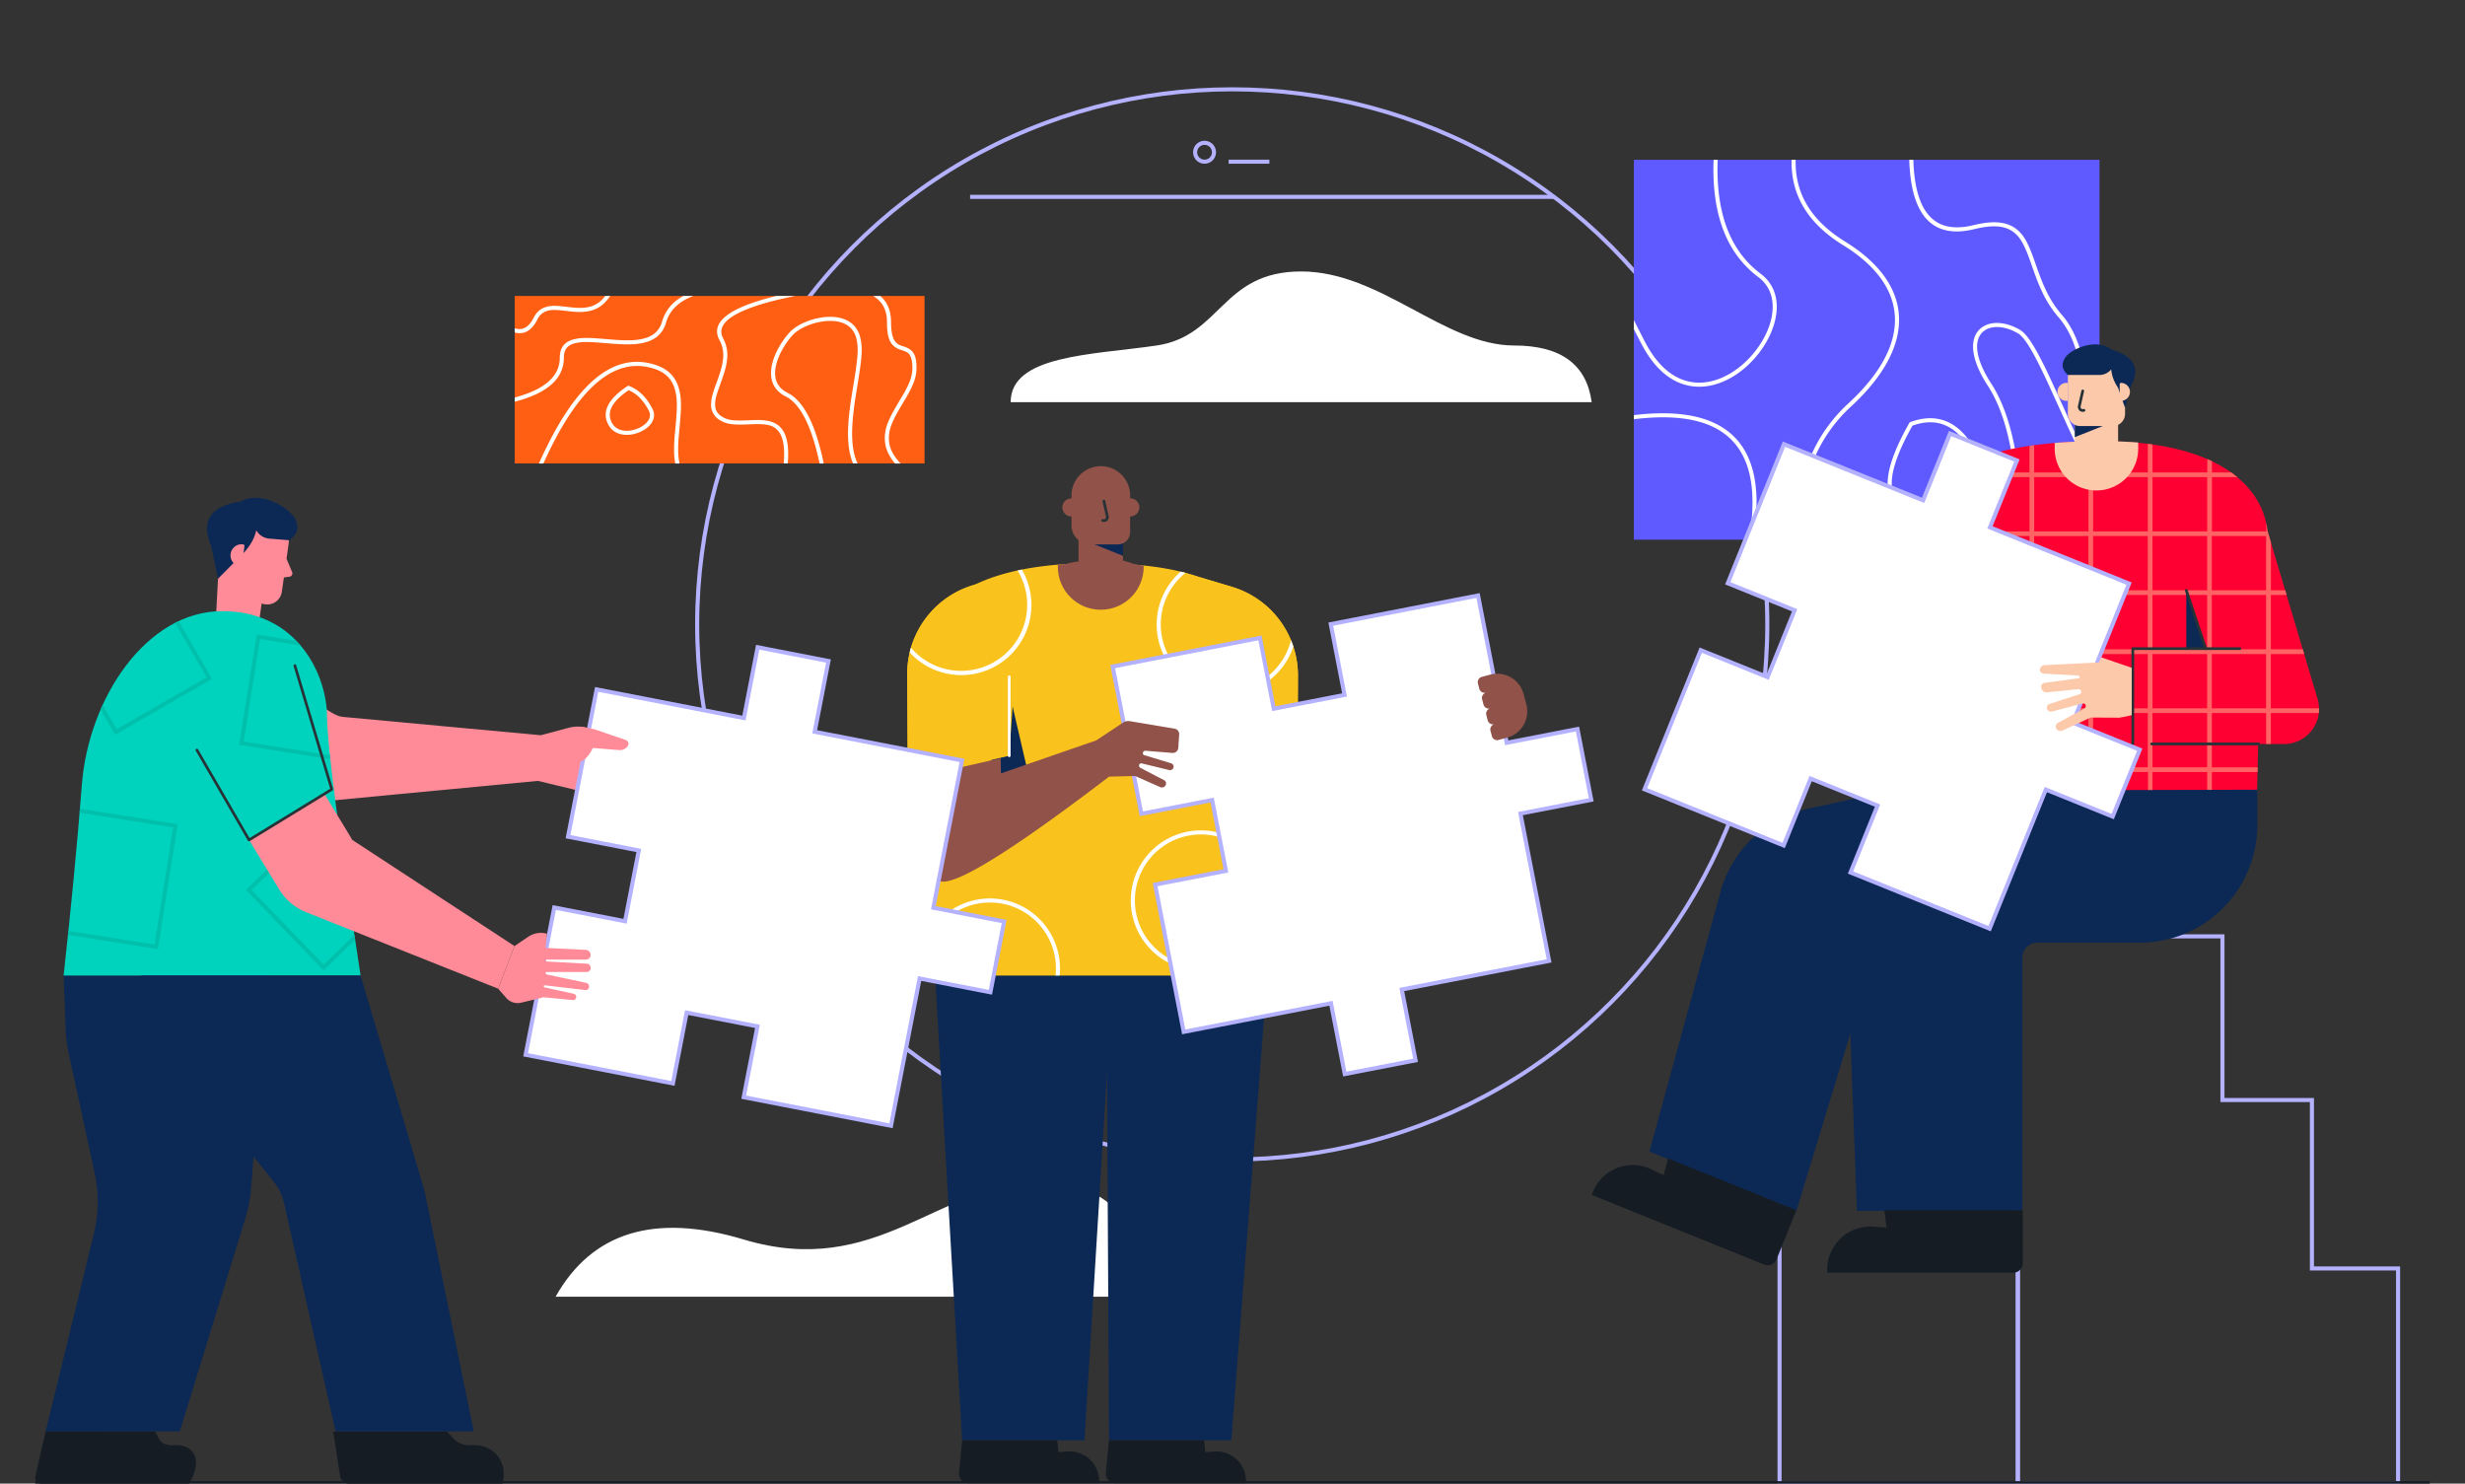 <svg xmlns="http://www.w3.org/2000/svg" viewBox="0 0 1810.52 1089.63"><rect x="0" y="0" width="1810.52" height="1089.63" fill="#333333" stroke="none"/><g id="a4d19534-80fd-4b90-9ddf-a302c216d361" data-name="Layer 2"><g id="a92172d1-3c7a-4a9f-9f86-9bfb1466e030" data-name="Shape"><path d="M408.07,952.37h434q-4.12-84-78.19-84c-74.08,0-119.57,71.44-217.57,42Q448.32,880.94,408.07,952.37Z" style="fill:#fff"/><circle cx="905.07" cy="458.6" r="393" style="fill:none;stroke:#b4b1ff;stroke-width:3px"/><line x1="712.53" y1="144.58" x2="1141.46" y2="144.58" style="fill:none;stroke:#b4b1ff;stroke-width:3px"/><circle cx="884.73" cy="111.82" r="6.94" style="fill:none;stroke:#b4b1ff;stroke-width:3px"/><line x1="902.41" y1="118.76" x2="932.35" y2="118.76" style="fill:none;stroke:#b4b1ff;stroke-width:3px"/><polygon points="378.07 217.37 679.07 217.37 679.07 340.37 378.07 340.37 378.07 217.37" style="fill:#ff5f13"/><polygon points="1200.07 117.37 1542.07 117.37 1542.07 396.37 1200.07 396.37 1200.07 117.37" style="fill:#5f5aff"/><path d="M1288.67,389.63q-.48,3.44-.85,6.75h-3c.26-2.34.55-4.73.88-7.15,8.53-62.46-19.7-89.41-85.62-81.34v-3C1267.63,296.78,1297.47,325.19,1288.67,389.63Zm65.57-212.81,1,.63c51.26,31.58,52.33,76.06,5.72,119.82l-1.43,1.32c-30.11,27.69-40.65,67.39-31.62,97.78h-3.13c-8.82-31.07,1.85-71,31.81-99.14l.91-.84c46.21-42.49,46.14-84.74-2.35-115.46l-1.48-.92q-38.72-23.87-37.77-62.64h3C1318.27,141.81,1330,161.57,1354.24,176.82Zm129.6,65.56c4.64,2.78,9.9,10.85,17,25.06l1,1.94.75,1.55c2.12,4.38,4.44,9.37,7.33,15.72l10.87,24,1.5,3.27.89,1.92c7.2,15.51,13.33,27.6,19,37v5.7l-.68-1.07c-6.48-10.31-13.46-24-21.9-42.29l-4.11-9-8-17.57-2-4.38c-2.53-5.51-4.61-9.93-6.56-13.91l-.78-1.57-.6-1.2c-6.46-12.89-11.38-20.33-15.2-22.61-10.46-6.26-21.45-6.28-26.76-.38-6,6.62-4.3,19.55,6.62,36.61l.34.51q23,35.49,22.46,114.67h-3q.49-77.53-21.48-112.26l-.5-.77c-11.88-18.32-13.8-32.83-6.67-40.77C1459.72,235.44,1472.27,235.47,1483.84,242.38Zm-36.22,82.9c8.07,11.94,3,26.88-10.55,38.39-12.88,10.93-29.64,15.47-40.44,9.7-15.24-8.14-13.24-28.86,5.18-61.73l.83-1.48,1.06-.38C1421.6,303.42,1436.37,308.65,1447.62,325.28Zm-41.93-13-.49.16-.49.17-.79,1.41c-16.86,30.38-18.82,49-6.64,56.28l.37.22.4.21c9.51,5.08,25,.88,37.08-9.33,12.54-10.65,17-24,10-34.42-10.18-15.07-23.05-20-39-14.86Zm43.94-146.93c14.29-3.52,24.07-2.59,31,2.59,5.55,4.15,8.84,10.07,13,21.7l3.28,9.27,1,2.68h0l.18.5a126.36,126.36,0,0,0,5.31,12.44,78,78,0,0,0,10.33,15.89l.58.68c7.64,8.77,12.48,19.89,16.14,34.81l.19.82c.7,2.89,1.35,5.9,2,9.38l.61,3.11,1.42,7.52.49,2.54.37,1.83c2.1,10.36,3.86,16.19,6.49,20.55v5.07a19.7,19.7,0,0,1-1.77-2.28c-3.67-5.42-5.68-12.33-8.4-26.48l-1.55-8.18-.44-2.29h0l-.32-1.59-.34-1.66c-.51-2.45-1-4.67-1.51-6.82-3.51-14.64-8.11-25.46-15.28-33.9l-.4-.46a80.85,80.85,0,0,1-11.34-17.2,126.39,126.39,0,0,1-5.07-11.79l-.69-1.83-1-2.71c-1-2.81-2.19-6.19-2.69-7.62l-.86-2.4c-3.81-10.34-6.83-15.62-11.6-19.17-6.11-4.57-15-5.42-28.49-2.09-30.71,7.57-46.74-9.72-47.93-50.88h3C1406.49,156.69,1421.18,172.35,1449.63,165.34Zm-157.2,35.12,1.18.9c10.06,7.75,13.4,19.78,10.3,33.46-2.85,12.62-11.06,25.65-22.05,35.16-11.71,10.13-25.39,15.32-38.37,13.77-14.72-1.76-27.71-11.93-37.66-30.8l-.32-.61q-2.7-5.19-5.44-10.61v-6.67q4.1,8.19,8.1,15.9c9.56,18.43,21.87,28.16,35.67,29.81,12.07,1.44,24.94-3.44,36.06-13.06,10.52-9.11,18.38-21.58,21.09-33.56,2.85-12.59-.15-23.41-9.18-30.39l-1.2-.92q-34.18-26.34-32-85.47h3Q1259.48,175.15,1292.43,200.46Z" style="fill:#fff"/><path d="M481.45,268c9.85,3.21,15.36,9.45,17.53,18.66l.15.64c1.43,6.49,1.3,12.71.06,26.06l-.37,4.1-.2,2.27a96.76,96.76,0,0,0-.45,13.14,42.11,42.11,0,0,0,.93,7.55H496a46.09,46.09,0,0,1-.86-7.42l0-.9a118.9,118.9,0,0,1,.73-15.39l.51-5.48.15-1.84c.91-10.72.87-16.16-.4-21.74l-.07-.3c-1.94-8.22-6.7-13.62-15.54-16.5-29-9.45-56.16,13.53-81.4,69.56h-3.28C421.8,282.18,450.32,257.82,481.45,268ZM531,248.25l.2.39A25.68,25.68,0,0,1,534,264.11c-.48,4.65-1.66,8.86-4.16,15.88l-1.31,3.65-.74,2.09c-1.83,5.3-2.33,7.39-2.51,10.25-.31,4.59,1.24,7.8,5.34,10.24,3.88,2.31,8.21,2.84,16.82,2.54l4.83-.19,1.88-.06a45.9,45.9,0,0,1,8.31.34c4.5.63,8,2.16,10.7,4.93,4.69,4.85,6.57,13.33,5.46,26.59h-3c1.09-12.55-.58-20.35-4.61-24.5-3.87-4-8.57-4.72-20.44-4.23l-1.43.06c-10.25.44-15.26-.05-20-2.9a12.93,12.93,0,0,1-6.82-12.66l0-.36c.24-3.63.88-6,3.53-13.46l1-2.74c2.57-7.16,3.76-11.31,4.21-15.78a22.85,22.85,0,0,0-2.25-13.29l-.23-.43c-7.37-13.44,6.81-24.2,41.63-32.71H584C542.17,225.79,524.89,236.28,531,248.25Zm101.31,1.68.11.7.1.69c1,7.21.13,14.27-3.22,34.7l-.49,3-.42,2.59c-.48,3.08-.84,5.58-1.18,8.13l0,.42c-2.28,17.58-1.79,30.54,2.6,40.2h-3.29c-4.1-9.95-4.53-22.85-2.38-39.85l.26-2,.2-1.48c.37-2.65.81-5.45,1.39-9l1.28-7.9.65-4.13c2.15-13.94,2.47-19.49,1.48-25.53-1.69-10.33-9.49-15.16-21-14.74-10,.37-21.19,4.92-26.22,10.4-5.67,6.19-10.56,14.8-12.22,22.38-2,9,.48,15.83,8.14,19.82l.35.18c11.83,5.9,20.62,23.21,26.58,51.91h-3.06l-.35-1.61c-5.7-26.21-13.82-42-24.15-47.43l-.36-.18c-9.28-4.63-12.35-13-10.08-23.34,1.78-8.14,6.93-17.2,12.94-23.75,5.61-6.12,17.57-11,28.32-11.38C621.09,232.21,630.31,237.93,632.28,249.93Zm22.15-14.31v.65c0,6.94.94,11.39,2.68,14.06,1.22,1.87,2.63,2.78,5.32,3.7l1.11.37c7,2.28,9.59,5.54,9.59,16.21a30.36,30.36,0,0,1-2.7,11.83l-.41,1-.33.74a105.46,105.46,0,0,1-5.84,10.65l-1.07,1.79c-7.34,12.25-9.93,18.15-9.93,25.33,0,6.31,2.67,12.38,8.62,18.46h-4.07c-5.15-6-7.55-12.06-7.55-18.46,0-7.68,2.56-13.76,9.67-25.71l2.19-3.68.79-1.34a76.76,76.76,0,0,0,5.17-9.9,27.58,27.58,0,0,0,2.46-10.67c0-5.25-.81-8.5-2.31-10.41-1-1.29-2.09-1.9-4.58-2.74l-1.43-.47c-7.19-2.39-10.24-6.86-10.37-19.78v-.94c0-8.52-3.33-14.82-10.08-18.9h5.18C651.65,221.76,654.3,227.84,654.43,235.62ZM461.36,283.21l.72.28c7.11,2.67,12.85,8.35,17.23,16.94,3.42,6.71-1.41,13.73-10,17.17s-17.75,2-21.92-4.72c-5.83-9.45-1.45-19.11,12.49-28.66l.86-.58Zm.37,3.36-.6.42-.8.56c-11.78,8.41-15.05,16.23-10.41,23.75,3.28,5.31,10.84,6.48,18.26,3.51,7.18-2.87,10.89-8.25,8.46-13-3.8-7.45-8.59-12.43-14.39-15l-.41-.18Zm27.66-50.23-.19.64c-2.23,7.68-7.36,12.29-15.09,14.43-5.87,1.63-12.62,1.84-22.72,1.13l-2.57-.19-6.28-.51-1.66-.13c-9.31-.7-13.52-.69-17.66.18l-.24.05c-5.87,1.29-8.72,4.38-8.82,10.38v.34c0,15.44-12.11,26.17-36.09,32.36v-3.09l1.3-.35c21-5.81,31.48-15.3,31.78-28.34v-.58c0-7.71,3.88-12.05,11.17-13.65l.73-.15.5-.09c4.45-.81,9.12-.72,19.19.08l6.85.55,1.31.1h0l1.34.09,1.32.09c8.69.52,14.66.25,19.74-1.16,6.64-1.84,10.91-5.6,12.89-12l.12-.39q3.56-12.24,15.68-18.77h7.38Q493.53,223.19,489.39,236.34Zm-44.87-19h3.69l-.61.87c-5.76,8.19-12.94,11.14-22.76,10.91h-.48c-1.92-.07-3.61-.21-6.34-.52l-3.58-.41-1.81-.2c-4.53-.46-6.78-.46-9.29,0a11.57,11.57,0,0,0-8.54,6.45l-.19.36c-4.15,8.17-9.75,11.26-16.54,9.39v-3.08c5.7,1.83,10.19-.65,13.68-7.32l.19-.35c2.46-4.85,6-7.48,10.84-8.4l.47-.08c3-.52,5.69-.43,11.45.22l4.3.49.93.1c1.79.18,3.1.28,4.53.33C433.23,226.43,439.43,224.12,444.52,217.37Z" style="fill:#fffffe"/><path d="M952.94,573.82l-69.72-16L869.16,420.32,904.87,431a68,68,0,0,1,48.49,65.51Z" style="fill:#f9c21d"/><path d="M804.36,413.66c27,0,48.16,2.42,64.81,6.67h0l.47.13q5.32,1.38,10,3l25.2,7.55a68,68,0,0,1,48.49,65.51l-.42,77.3-23.07-5.3.28,39.23q.35,45.76.88,108.91H685.91L681.3,592.51q-.45-12.22-.84-23.14l-13.7,3.15-.42-77.3A68,68,0,0,1,714,430l.86-.27,1.37-.41C735.08,420.2,763,413.66,804.36,413.66Z" style="fill:#f9c21d"/><polygon points="741.27 508.17 755.64 570.07 724.96 570.07 741.27 508.17" style="fill:#0c2854"/><path d="M666.76,572.52l74.51-17.46,9.27-136-35.71,10.69a68,68,0,0,0-48.49,65.51Z" style="fill:#f9c21d"/><path d="M727.07,659.87a51.52,51.52,0,0,1,51.23,56.79h-3a48.5,48.5,0,0,0-90.45-29.13l-.2-5.34A51.44,51.44,0,0,1,727.07,659.87Zm155-50a51.53,51.53,0,0,1,48.36,33.75l.28,34.71h0a51.51,51.51,0,1,1-48.64-68.46Zm0,3a48.5,48.5,0,1,0,48.5,48.5A48.5,48.5,0,0,0,882.07,612.87Zm-12.9-192.54h0l.47.13,1.11.29a48.51,48.51,0,1,0,77.45,49.39q1,2.33,1.76,4.73a51.51,51.51,0,1,1-82.79-55Zm-111.6,24a51.5,51.5,0,0,1-89.41,34.86c.27-1.18.58-2.34.92-3.49A48.5,48.5,0,0,0,747.4,419l3.11-.65A51.23,51.23,0,0,1,757.57,444.37Z" style="fill:#fff"/><path d="M824.84,394.25v17.38l10.49,3.26c1.58.14,3.14.29,4.67.45v1a31.47,31.47,0,0,1-31,31.47h-.52a31.47,31.47,0,0,1-31.47-30.95v-2.15c2-.16,4-.31,6.05-.43a38.66,38.66,0,0,1,9.11-1.88V394.25Z" style="fill:#905249"/><polygon points="824.84 394.25 824.84 408.23 796.6 396.95 813.86 394.25 824.84 394.25" style="fill:#0c2854"/><path d="M808.52,342.37a21.55,21.55,0,0,1,21.55,21.56v26.91a9,9,0,0,1-9,9H801a14,14,0,0,1-14-14V363.93A21.55,21.55,0,0,1,808.52,342.37Z" style="fill:#905249"/><path d="M786.9,366.07a.92.92,0,0,1,.92.92v12.28h-.92a6.6,6.6,0,0,1,0-13.2Zm43.24,0a6.6,6.6,0,0,1,.23,13.2h-1.15v-13.2Z" style="fill:#905249"/><path d="M810.78,368l2.65,11.76q-.57,3.12-3.58,2.51" style="fill:none;stroke:#273237;stroke-linecap:round;stroke-width:2px"/><polygon points="904.39 1057.82 814.57 1057.82 813.08 787.66 796.52 1057.82 706.7 1057.82 686.86 716.66 930.86 716.66 904.39 1057.82" style="fill:#0c2854"/><path d="M814.57,1057.82h69.82l.88,8.71,6.71-.46a21.72,21.72,0,0,1,23.15,20.19,20,20,0,0,1,0,2.45l0,.61H819.27a7,7,0,0,1-7-7c0-.23,0-.45,0-.67Z" style="fill:#151c24"/><polygon points="1158.65 535.44 1106.65 545.55 1085.63 437.37 977.45 458.4 987.56 510.4 935.56 520.5 925.45 468.51 817.27 489.54 838.3 597.71 890.3 587.6 900.41 639.6 848.41 649.71 869.44 757.88 977.61 736.86 987.72 788.85 1039.72 778.75 1029.61 726.75 1137.79 705.72 1116.76 597.55 1168.76 587.44 1158.65 535.44" style="fill:#fff;stroke:#b4b1ff;stroke-width:3px"/><path d="M1100.66,543.47a4,4,0,0,1-4.9-2.83l-1-3.86a4,4,0,0,1,2.83-4.89l5.31-1.43v0l-5.31,1.43a4,4,0,0,1-4.9-2.83l-1-3.86a4,4,0,0,1,2.83-4.9l5.31-1.42v0l-5.31,1.43a4,4,0,0,1-4.9-2.83l-1-3.86a4,4,0,0,1,2.82-4.9,4,4,0,0,1-4.9-2.82l-1-3.86a4,4,0,0,1,2.83-4.9l6.28-1.68A20,20,0,0,1,1119,509.56l2.07,7.73a20,20,0,0,1-14.14,24.49Z" style="fill:#905249"/><path d="M829.87,529.67l32.9,5.53a4,4,0,0,1,3.33,4.22l-.67,9.86a4,4,0,0,1-4.07,3.72h-.25l-19.63-1.61a1.9,1.9,0,0,0-2,1.34,1.52,1.52,0,0,0,1,1.9l19.76,6a2.5,2.5,0,0,1,1.66,3.13,2.66,2.66,0,0,1-3.17,1.81l-20.12-4.89a1.61,1.61,0,0,0-1.92,1.1,1.83,1.83,0,0,0,.9,2.16L855,573a2.77,2.77,0,0,1,1.24,3.57l-.11.21a3.08,3.08,0,0,1-3.94,1.33l-18.47-8.18-19.12.47-4.17,3.18Q709,650.65,691.28,647.38c-10.37-1.91-10.78-26.64-17.58-74.41-.09-.67-.18-1.34-.25-2L735,556.84l.18,11.17,70-24.21,19.69-13.06A7,7,0,0,1,829.87,529.67Z" style="fill:#905249"/><path d="M706.7,1057.82h69.82l.88,8.71,6.71-.46a21.73,21.73,0,0,1,23.16,20.19c.05.82.06,1.63,0,2.45l0,.61H711.4a7,7,0,0,1-7-7c0-.23,0-.45,0-.67Z" style="fill:#151c24"/><line x1="741.27" y1="555.06" x2="741.27" y2="497.07" style="fill:none;stroke:#fff;stroke-linecap:round;stroke-width:2px"/><polygon points="1482.07 1089.37 1482.07 687.7 1632.36 687.7 1632.36 807.92 1698.09 807.92 1698.09 931.64 1761.36 931.64 1761.36 1089.37 1482.07 1089.37" style="fill:none;stroke:#b4b1ff;stroke-width:3px"/><polygon points="1307.07 687.7 1482.07 687.7 1482.07 1089.63 1307.07 1089.63 1307.07 687.7" style="fill:none;stroke:#b4b1ff;stroke-width:3px"/><path d="M46.72,716.48l1.57,40a100,100,0,0,0,2.2,17.31l19,87.58a100.13,100.13,0,0,1-.58,45L33.47,1051.44l98.59-.14L180.3,894.5a100.51,100.51,0,0,0,4.12-21.68l12.11-156.34Z" style="fill:#0c2854"/><path d="M234.1,588.86l161.14-15.32,32.43,7.82,21.23,3.18a2.28,2.28,0,0,0,2.58-1.84A2.39,2.39,0,0,0,450,580l-.2-.06-21-5.74a.93.93,0,0,1-.68-.94v-.08a.66.66,0,0,1,.64-.55h.12l29.46,5.05a2.58,2.58,0,0,0,3-2.1,2.82,2.82,0,0,0-1.84-3.13l-.2-.06-28.53-7.63a1,1,0,0,1-.75-1,.82.82,0,0,1,.73-.77h.13l29.26,1.54a3,3,0,0,0,3.12-2.81,3.14,3.14,0,0,0-2.59-3.25l-.21,0-29.31-3.12a.72.72,0,0,1-.64-.75.67.67,0,0,1,.59-.64h.12L460,555.44a3.49,3.49,0,0,0,3.67-3.3,3.66,3.66,0,0,0-3.06-3.8l-.23,0-29.48-3,1.52-10.38-.57-.19a25.54,25.54,0,0,0-13.52-.41l-.58.14L397.22,540,252,526.54c-11.46-1.06-22.95-18.37-32.74-12.34l-32.8,40.22Z" style="fill:#ff8b98"/><path d="M193.46,434.1l-2.91,20.71,12,5.65c1.86.43-9.22,38.37-29.69,35.83l-.62-.08c-20.51-2.89-16.27-45.19-13.52-44.92L160.15,425Z" style="fill:#ff8b98"/><path d="M189.85,370.55a26,26,0,0,1,22.08,29.3l-1.48,10.52,4.12,9.84a2.4,2.4,0,0,1-1.29,3.15,2.48,2.48,0,0,1-.59.17l-4.17.58L207,434.64a10.83,10.83,0,0,1-12.24,9.21,7.62,7.62,0,0,1-.81-.14l-20.47-4.5a16.84,16.84,0,0,1-13.19-17.63l2-28.76a24.19,24.19,0,0,1,25.83-22.44C188.74,370.42,189.3,370.48,189.85,370.55Z" style="fill:#ff8b98"/><path d="M188.27,389.49l.27.45a12,12,0,0,0,9.24,5.65l14.55,1.19q8.85-5.92,4.76-15c-4.1-9.09-26.07-21.95-40.44-13.37q-32.94,4.77-21.7,32.16l5.2,24.45,19.58-19.75,1.91-2.36a34,34,0,0,0,6.48-12.82Z" style="fill:#0c2854"/><path d="M178.56,399.84a1.15,1.15,0,0,1,1,1.29l-2.11,15-1.13-.16a8.15,8.15,0,0,1,2.27-16.15Z" style="fill:#ff8b98"/><path d="M46.72,716.48H264.85Q240.21,556,240.2,526.36c0-29.66-21-77.52-76.91-77.52S65.07,512.93,60.15,576.17Q55.23,639.4,46.72,716.48Z" style="fill:#00d3bd"/><path d="M182.93,616.92l60.77-37.19L213.31,477.19l-33.23,16.92a37,37,0,0,0-18.92,42.67Z" style="fill:#00d3bd"/><path d="M239.66,596.55l9,9.29.69,5h0l-9.74-10.08-54.79,52.9,52.91,54.79,22.6-21.83.55,3.64h0l-23.23,22.43-57.07-59.1ZM58.72,593.92l71.83,11.38L116,697.15,49.93,686.69l.31-3h0l63.27,10,13.61-85.93L58.47,596.92ZM188.5,466l29.05,4.6q1.68,1.74,3.21,3.55L191,469.38l-11.91,75.23,63.2,10,.33,3.09h0l-67-10.6Zm-57.23-9.8,24.49,42.43L84.61,539.66,73.89,521.1c.5-1.14,1-2.27,1.52-3.39l10.3,17.85,66-38.08-23.1-40c.6-.31,1.19-.61,1.8-.9Z" style="fill:#00c0ac"/><path d="M264.85,716.48l45.81,154.19c.82,2.79,1.53,5.61,2.11,8.46l35.17,172.17H246.48l-37.9-167.88A38,38,0,0,0,201.14,868l-78.4-97.67a86,86,0,0,1-18.94-53.09v-.77Z" style="fill:#0c2854"/><path d="M244.75,1051.44h83.53l4.86,5.18a16.4,16.4,0,0,0,13.3,4.83c14.71-1,25.14,10,23.31,24.48a25.2,25.2,0,0,1-.54,3l-.19.74H256.68a6.66,6.66,0,0,1-6.9-5.69Z" style="fill:#151c24"/><path d="M33.47,1051.44h80.47l2.73,5.18c1.82,3.45,5.78,5.19,11,4.83,14.54-1,20.46,10,13.22,24.48-.49,1-1,2-1.64,3l-.46.74H30.55c-3.48,0-5.29-2.28-4.51-5.69Z" style="fill:#151c24"/><path d="M182.93,616.92l55.13-34.26,20.74,34.26,119.1,77.92-12,31.31L224.92,670a41,41,0,0,1-19.85-16.75Z" style="fill:#ff8b98"/><polygon points="556.51 475.37 546.41 527.37 438.23 506.34 417.2 614.52 469.2 624.63 459.09 676.62 407.1 666.52 386.07 774.69 494.25 795.72 504.35 743.72 556.35 753.83 546.24 805.83 654.42 826.85 675.45 718.68 727.44 728.78 737.55 676.79 685.55 666.68 706.58 558.5 598.4 537.48 608.51 485.48 556.51 475.37" style="fill:#fff;stroke:#b4b1ff;stroke-width:3px"/><path d="M429.76,534.24l7,1.41,22.87,7.85a2.94,2.94,0,0,1,1.82,3.73,2.69,2.69,0,0,1-.4.77,7.08,7.08,0,0,1-6.29,2.9l-19.36-1.53q-5.13,11.24-14.87,11.2a128.41,128.41,0,0,1-23.45-2.69l15.45-17.76A18.12,18.12,0,0,1,429.76,534.24Z" style="fill:#ff8b98"/><path d="M377.9,694.84,388,688a16.6,16.6,0,0,1,13.33-2.35l.4.11-1,10.44,29.59,1.44a3.68,3.68,0,0,1,3.49,3.66,3.48,3.48,0,0,1-3.49,3.48H401.44a.68.68,0,0,0-.68.68.72.72,0,0,0,.68.72l29.43,1.59a3.12,3.12,0,0,1,3,3.12,3,3,0,0,1-3,3h-29.3a.81.81,0,0,0-.81.82,1,1,0,0,0,.8,1l28.88,6.13a2.8,2.8,0,0,1,2.21,3.07,2.57,2.57,0,0,1-2.86,2.25l-29.68-3.49a.66.66,0,0,0-.73.58.19.19,0,0,0,0,.08.93.93,0,0,0,.73.9l21.26,4.63a2.4,2.4,0,0,1,1.87,2.65,2.29,2.29,0,0,1-2.49,2l-21.37-2.07-16.65,4A11,11,0,0,1,371.9,733l-6-6.83Z" style="fill:#ff8b98"/><polyline points="216.59 488.89 243.7 579.73 182.93 616.92 144.65 550.89" style="fill:none;stroke:#273237;stroke-linecap:round;stroke-linejoin:round;stroke-width:2px"/><path d="M1562,579.83v23.69a79.33,79.33,0,0,1-79.33,79.33,78.36,78.36,0,0,1-8.93-.51l-79.17-9a11,11,0,0,0-11.76,7.73l-63.33,208.17-108-43.44,52.13-190.59a86,86,0,0,1,64.86-61.39l72.4-15.58Z" style="fill:#0c2854"/><path d="M1657.94,579.83v26.25a86.26,86.26,0,0,1-86.26,86.26h-75.27a11,11,0,0,0-11,11V889.27H1363.89L1356,676.94a86,86,0,0,1,67.84-87.27l52.94-11.4Z" style="fill:#0c2854"/><path d="M1485.65,888.87H1384l1.64,12.7-9.77-.67a31.64,31.64,0,0,0-33.73,29.41,30.46,30.46,0,0,0,0,3.7l0,.74h136.55a7,7,0,0,0,7-7Z" style="fill:#151c24"/><path d="M1319.43,888.87l-94.29-38.09-3.24,12.38-8.81-4.28a31.64,31.64,0,0,0-42.29,14.63,32.85,32.85,0,0,0-1.42,3.42l-.23.71,126.6,51.15a7,7,0,0,0,9.11-3.87Z" style="fill:#151c24"/><path d="M1543.21,324c-70,0-107.16,14.86-125.16,35.08-4.43,5-12.75,23.48-13.47,27.16L1366.64,513.4a25.7,25.7,0,0,0,24.64,33.06h25.79l1.59,13.26,1.11,9.13q.72,5.77,1.45,11.74l236.61-.57.78-33.56h19a25.71,25.71,0,0,0,24.76-32.65l-.12-.41-37-124C1664,373.63,1649.51,324,1543.21,324Z" style="fill:#f03"/><path d="M1533.92,324.09V347h-39.86V327l-3.44.49V347h-39.86v-9.4c-1.17.46-2.32.94-3.44,1.42v8h-15q-2.57,1.68-4.86,3.44h19.89v39.86h-40.16v-11l-.44,1.05-.54,1.32a32.59,32.59,0,0,0-1.6,4.63l-.86,2.88v1.16h-.35l-1,3.45h1.37v39.86h-13.26l-1,3.44h14.29v39.86h-26.18l-1,3.49h27.23v39.86h-38.15a24.69,24.69,0,0,0,.16,3.44h38v22.78h3.44V523.68h40.16v39.86h-28.19l.42,3.44h27.77v13.55h3.44V567h39.86v13.44h3.45V567h39.86v13.34h3.45V567h40.15v13.24H1581V567h40.16v13.13h3.44V567h33.58l.08-3.44h-33.66V523.68h39.86v22.78h3.45V523.68h35.28a24.69,24.69,0,0,0,.16-3.44h-35.44V480.38h24.51l-1-3.49h-23.48V437h11.58l-1-3.44h-10.55V398.23l-2.65-8.87a42.87,42.87,0,0,0-.8-5.46v6.38h-39.86V350.42h18.65q-2.1-1.74-4.47-3.44h-14.18V338.7c-1.11-.53-2.26-1.05-3.44-1.56V347H1581V326.44c-1.14-.16-2.28-.32-3.45-.46v21h-40.15V324l-1.72,0Zm-83.16,199.59h39.86v39.86h-39.86Zm86.61,0h40.15v39.86h-40.15Zm43.59,0h40.16v39.86H1581Zm-86.9,0h39.86v39.86h-39.86Zm43.31-43.3h40.15v39.86h-40.15Zm43.59,0h40.16v39.86H1581Zm43.6,0h39.86v39.86h-39.86Zm-217.4,0h40.16v39.86h-40.16Zm43.6,0h39.86v39.86h-39.86Zm43.3,0h39.86v39.86h-39.86ZM1624.56,437h39.86v39.86h-39.86Zm-43.6,0h40.16v39.86H1581Zm-43.59,0h40.15v39.86h-40.15Zm-130.21,0h40.16v39.86h-40.16Zm43.6,0h39.86v39.86h-39.86Zm43.3,0h39.86v39.86h-39.86Zm86.9-43.3h40.16v39.86H1581Zm43.6,0h39.86v39.86h-39.86Zm-173.8,0h39.86v39.86h-39.86Zm-43.6,0h40.16v39.86h-40.16Zm126.76,0v39.86h-39.86V393.73Zm3.45,0h40.15v39.86h-40.15ZM1581,350.42h40.16v39.86H1581Zm-43.59,0h40.15v39.86h-40.15Zm-86.61,0h39.86v39.86h-39.86Zm83.16,0v39.86h-39.86V350.42Z" style="fill:#ff6363"/><polygon points="1605.81 433.09 1605.81 476.4 1620.04 476.4 1605.81 433.09" style="fill:#0c2854"/><line x1="1658.92" y1="546.39" x2="1580.34" y2="546.39" style="fill:none;stroke:#273237;stroke-linecap:round;stroke-linejoin:round;stroke-width:2px"/><polyline points="1645.1 476.4 1566.52 476.4 1566.52 546.39" style="fill:none;stroke:#273237;stroke-linecap:round;stroke-linejoin:round;stroke-width:2px"/><polygon points="1551.77 599.75 1502.65 579.9 1461.37 682.08 1359.19 640.8 1379.04 591.69 1329.92 571.84 1310.08 620.96 1207.9 579.67 1249.19 477.5 1298.3 497.34 1318.14 448.23 1269.03 428.38 1310.31 326.21 1412.49 367.49 1432.33 318.38 1481.44 338.22 1461.6 387.33 1563.78 428.62 1522.49 530.79 1571.61 550.63 1551.77 599.75" style="fill:#fff;stroke:#b4b1ff;stroke-width:3px"/><path d="M1543.31,482.78l22.42,7.68v34.77c-2.54.64-5.42,1.24-8.64,1.82l0,.07L1535.5,527l-20.67,9.58a3.48,3.48,0,0,1-4.38-1.26l-.12-.22a3.1,3.1,0,0,1,1.09-4.13l.15-.09,19.33-10.52a2.07,2.07,0,0,0,1-2.46,1.81,1.81,0,0,0-2.06-1.22l-.13,0-22.59,5.9a3,3,0,0,1-3.61-2,2.83,2.83,0,0,1,1.66-3.51l.16-.05,22.15-7.2a1.72,1.72,0,0,0,1.1-2.17,2.13,2.13,0,0,0-2.08-1.47h-.15l-23.08,2.3a3.61,3.61,0,0,1-3.87-3.09l0-.19a2.85,2.85,0,0,1,1.84-3.59,2.15,2.15,0,0,1,.5-.12l24.94-3.29a.81.81,0,0,0,.69-.91.58.58,0,0,0,0-.14,1.42,1.42,0,0,0-1.27-1l-25-1.41a3.08,3.08,0,0,1-2.82-2.41,3.61,3.61,0,0,1,2.74-3.81l.18,0,40.34-2Z" style="fill:#fdc9ab"/><line x1="1620.04" y1="476.4" x2="1605.81" y2="433.59" style="fill:none;stroke:#273237;stroke-linecap:round;stroke-linejoin:round;stroke-width:2px"/><path d="M1523.93,307.46V324.4q-7.68.33-14.77.93V329a30.67,30.67,0,1,0,61.33,0v-4q-7-.54-14.77-.78V307.46Z" style="fill:#fdc9ab"/><polygon points="1523.93 307.46 1523.93 321.08 1551.44 310.1 1534.63 307.46 1523.93 307.46" style="fill:#0c2854"/><path d="M1539.83,256.92a21,21,0,0,0-21,21v26a9,9,0,0,0,9,9h24a9,9,0,0,0,9-9v-26A21,21,0,0,0,1539.83,256.92Z" style="fill:#fdc9ab"/><path d="M1550.66,271.31a11.36,11.36,0,0,1-8.74,4.1h-23.07q-6.43-5.75-2.12-12.57c4.31-6.82,23.37-14.67,33.93-6.16q25.88,7.53,13.77,28.23l-3.6,14.64-5.1-14.64-1.27-2.11a27.51,27.51,0,0,1-3.74-10.94Z" style="fill:#0c2854"/><path d="M1557.83,281.22a.92.92,0,0,0-.92.92v12.28h.92a6.6,6.6,0,1,0,0-13.2Zm-39.92,0a6.6,6.6,0,0,0-.23,13.2h1.15v-13.2Z" style="fill:#fdc9ab"/><path d="M1529.75,287.11l-2.65,11.75q.56,3.13,3.57,2.52" style="fill:none;stroke:#273237;stroke-linecap:round;stroke-width:2px"/><line x1="25.86" y1="1089.37" x2="1784.65" y2="1089.37" style="fill:none;stroke:#151c24;stroke-width:3px"/><path d="M742.32,295.37h426.75q-5.58-41.61-56.91-41.61c-51.32,0-98.05-54.39-156.47-54.39S897,246.81,849.52,253.76,742.32,260.71,742.32,295.37Z" style="fill:#fff"/></g></g></svg>